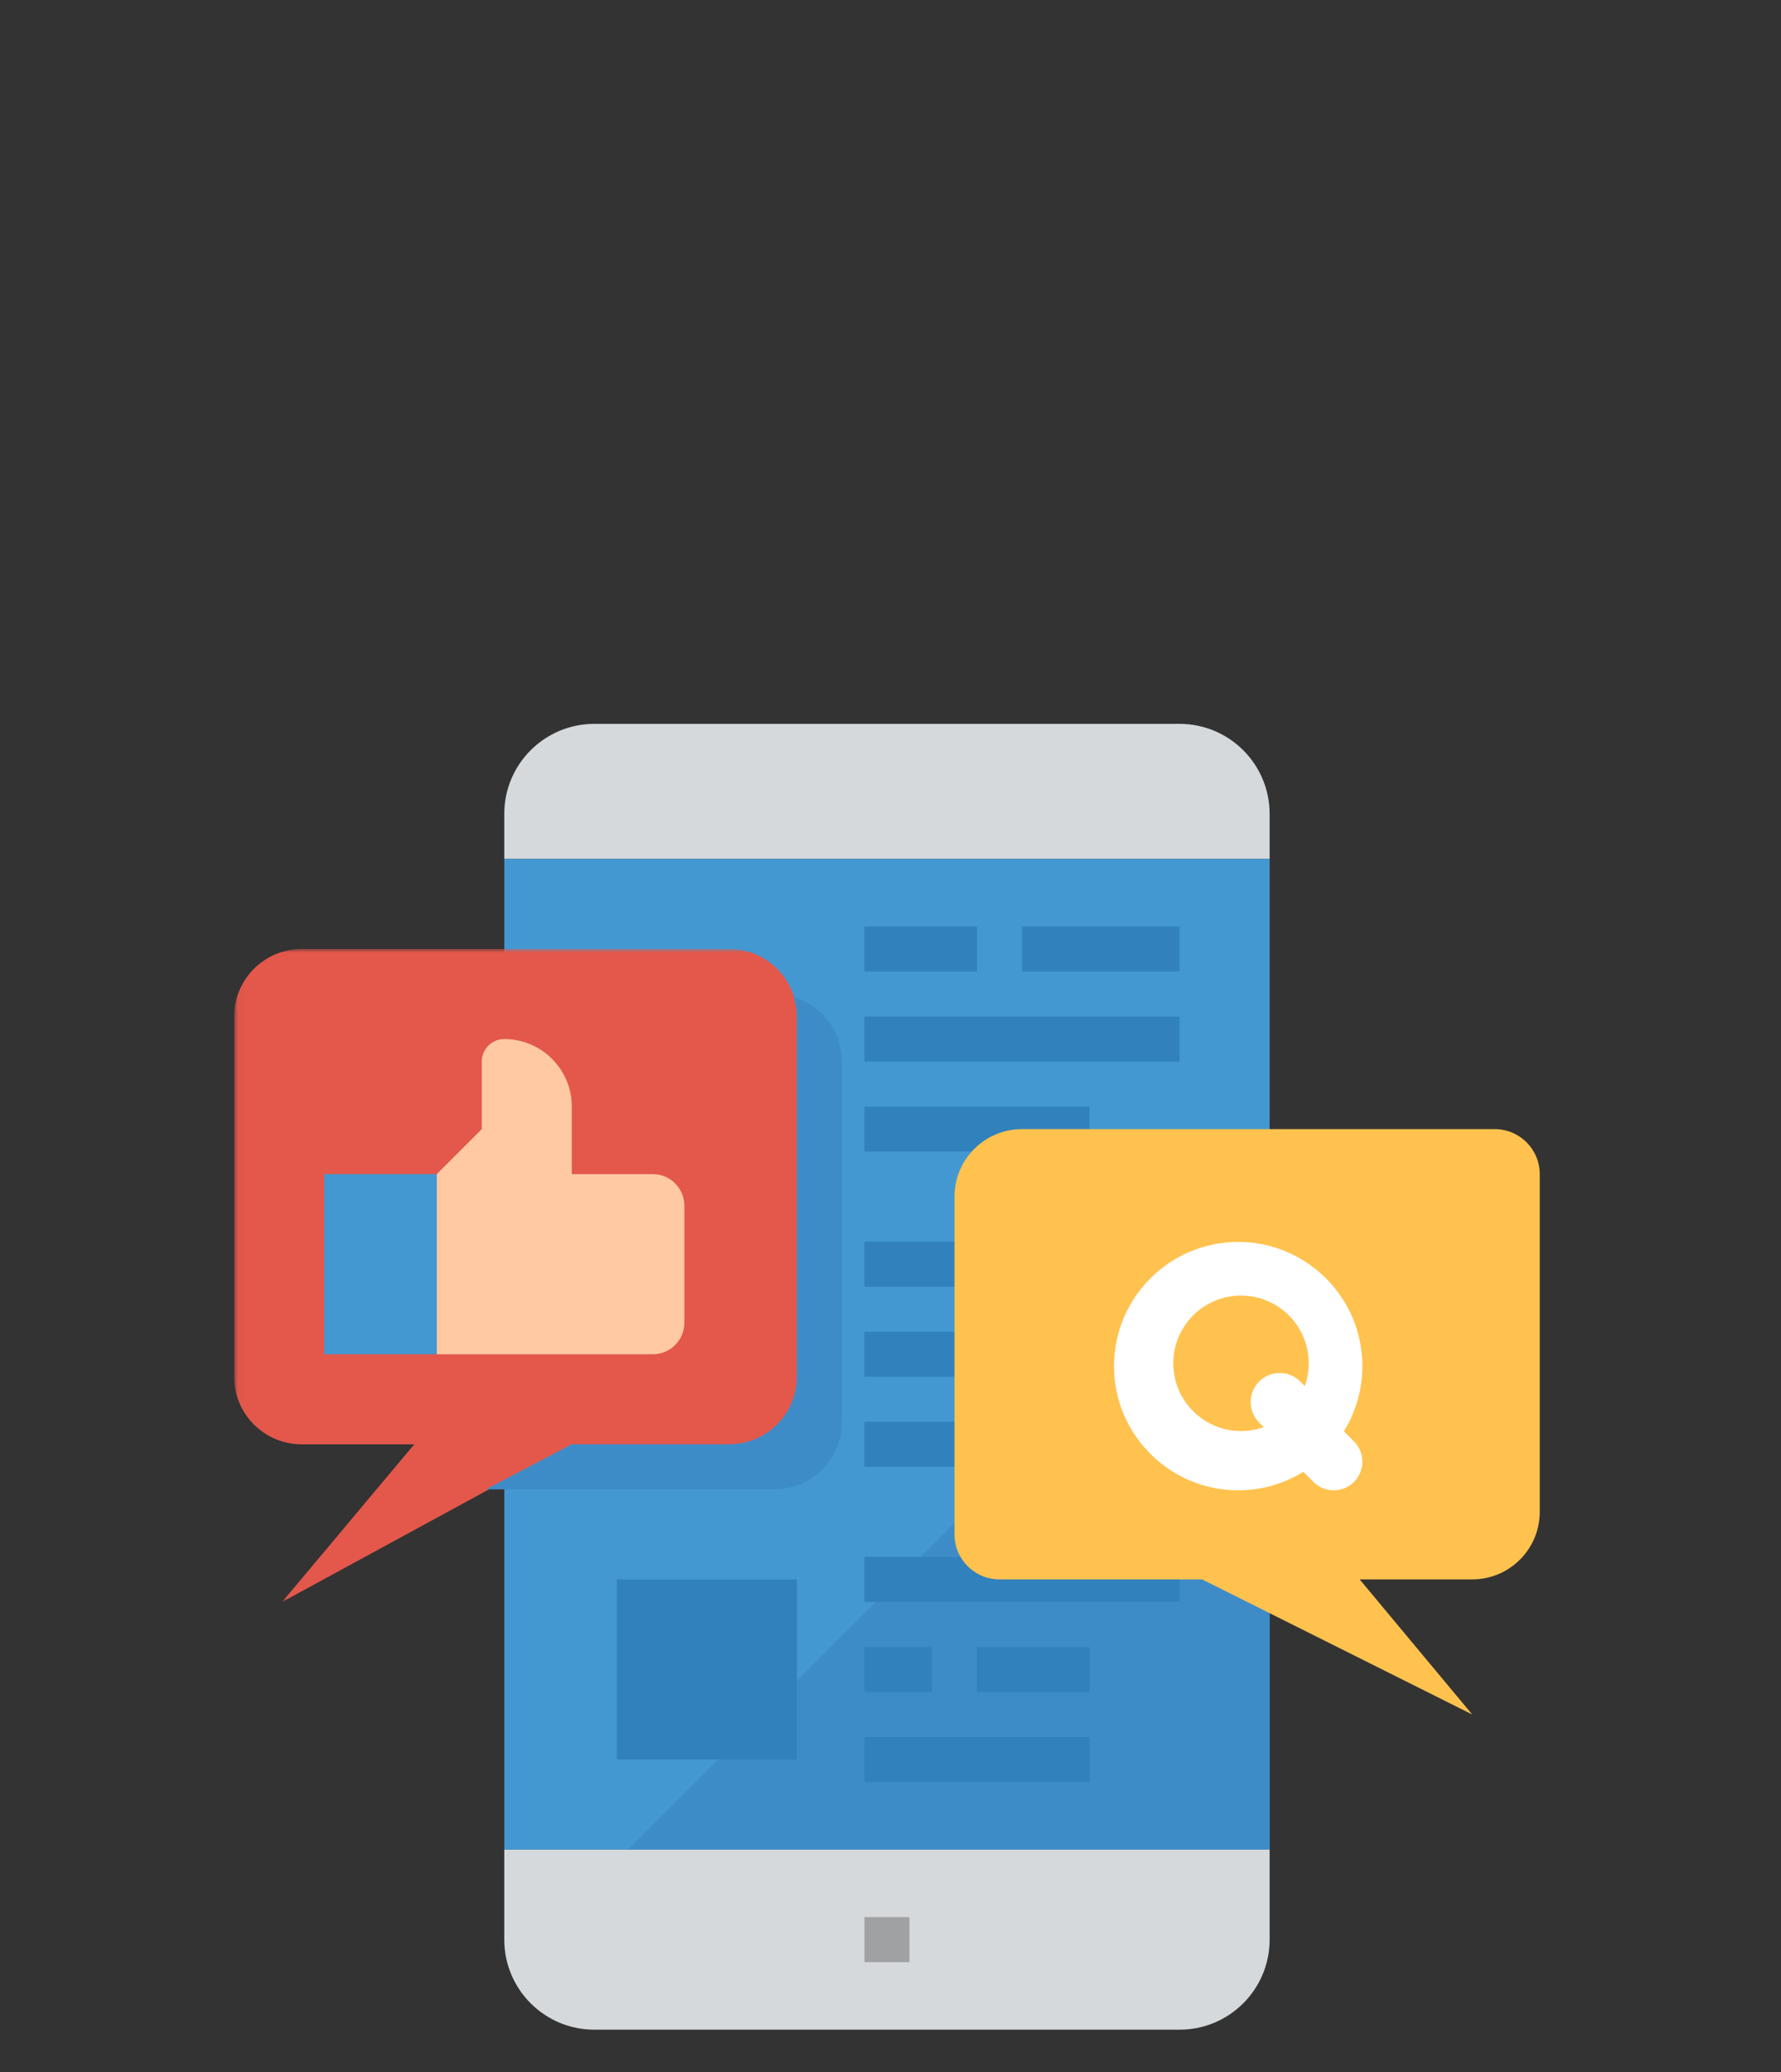<?xml version="1.0" encoding="UTF-8"?>
<svg width="251px" height="292px" viewBox="0 0 251 292" version="1.1" xmlns="http://www.w3.org/2000/svg" xmlns:xlink="http://www.w3.org/1999/xlink">
    <rect x="0" y="0" width="251" height="292" fill="#333333" stroke="none"/>
    <!-- Generator: Sketch 52.4 (67378) - http://www.bohemiancoding.com/sketch -->
    <title>usability-testing</title>
    <desc>Created with Sketch.</desc>
    <defs>
        <polygon id="path-1" points="0.024 0 155.448 0 155.448 92 0.024 92"></polygon>
    </defs>
    <g id="usability-testing" stroke="none" stroke-width="1" fill="none" fill-rule="evenodd">
        <g id="Group-23" transform="translate(33, 102)">
            <g id="016-social-media">
                <path d="M133.241,0 L50.759,0 C43.751,0 38.069,5.682 38.069,12.69 L38.069,19.034 L145.931,19.034 L145.931,12.69 C145.931,5.682 140.249,0 133.241,0 Z" id="Fill-1" fill="#D6D9DB"></path>
                <path d="M38.069,171.31 C38.069,178.318 43.751,184 50.759,184 L133.241,184 C140.249,184 145.931,178.318 145.931,171.31 L145.931,158.621 L38.069,158.621 L38.069,171.31 Z" id="Fill-2" fill="#D6D9DB"></path>
                <polygon id="Fill-3" fill="#4398D1" points="38.069 158.621 145.931 158.621 145.931 19.034 38.069 19.034"></polygon>
                <polygon id="Fill-4" fill="#3E8CC7" points="145.931 68.207 55.517 158.621 145.931 158.621"></polygon>
                <polygon id="Fill-5" fill="#A0A1A3" points="88.828 174.483 95.172 174.483 95.172 168.138 88.828 168.138"></polygon>
                <polygon id="Fill-6" fill="#3181BD" points="53.931 145.931 79.31 145.931 79.31 120.552 53.931 120.552"></polygon>
                <polygon id="Fill-7" fill="#3181BD" points="88.828 34.897 104.69 34.897 104.69 28.552 88.828 28.552"></polygon>
                <polygon id="Fill-8" fill="#3181BD" points="88.828 47.586 133.241 47.586 133.241 41.241 88.828 41.241"></polygon>
                <polygon id="Fill-9" fill="#3181BD" points="88.828 60.276 120.552 60.276 120.552 53.931 88.828 53.931"></polygon>
                <polygon id="Fill-10" fill="#3181BD" points="88.828 79.31 133.241 79.31 133.241 72.966 88.828 72.966"></polygon>
                <polygon id="Fill-11" fill="#3181BD" points="88.828 92 133.241 92 133.241 85.655 88.828 85.655"></polygon>
                <polygon id="Fill-12" fill="#3181BD" points="88.828 104.69 120.552 104.69 120.552 98.345 88.828 98.345"></polygon>
                <polygon id="Fill-13" fill="#3181BD" points="88.828 123.724 133.241 123.724 133.241 117.379 88.828 117.379"></polygon>
                <polygon id="Fill-14" fill="#3181BD" points="88.828 136.414 98.345 136.414 98.345 130.069 88.828 130.069"></polygon>
                <polygon id="Fill-15" fill="#3181BD" points="88.828 149.103 120.552 149.103 120.552 142.759 88.828 142.759"></polygon>
                <polygon id="Fill-16" fill="#3181BD" points="111.034 34.897 133.241 34.897 133.241 28.552 111.034 28.552"></polygon>
                <polygon id="Fill-17" fill="#3181BD" points="104.69 136.414 120.552 136.414 120.552 130.069 104.69 130.069"></polygon>
                <path d="M111.034,57.103 L177.655,57.103 C181.159,57.103 184,59.944 184,63.448 L184,111.034 C184,116.29 179.739,120.552 174.483,120.552 L158.621,120.552 L174.483,139.586 L136.414,120.552 L107.862,120.552 C104.358,120.552 101.517,117.711 101.517,114.207 L101.517,66.621 C101.517,61.365 105.779,57.103 111.034,57.103 Z" id="Fill-18" fill="#FFC24F"></path>
                <g id="Group-28" transform="translate(0, 31.724)">
                    <mask id="mask-2" fill="white">
                        <use xlink:href="#path-1"></use>
                    </mask>
                    <g id="Clip-26"></g>
                    <path d="M69.793,0 L9.517,0 C4.261,0 0,4.261 0,9.517 L0,60.276 C0,65.532 4.261,69.793 9.517,69.793 L25.379,69.793 L6.767,92 L47.586,69.793 L69.793,69.793 C75.049,69.793 79.31,65.532 79.31,60.276 L79.31,9.517 C79.31,4.261 75.049,0 69.793,0 Z" id="Fill-27" fill="#E3584B" mask="url(#mask-2)"></path>
                </g>
                <path d="M59.007,63.448 L47.586,63.448 L47.586,53.931 C47.586,48.675 43.325,44.414 38.069,44.414 C36.317,44.414 34.897,45.834 34.897,47.586 L34.897,57.103 L28.552,63.448 L28.552,88.828 L59.007,88.828 C61.459,88.828 63.448,86.838 63.448,84.387 L63.448,67.889 C63.448,65.437 61.459,63.448 59.007,63.448 Z" id="Fill-29" fill="#FEC9A3"></path>
                <polygon id="Fill-30" fill="#4398D1" points="12.69 88.828 28.552 88.828 28.552 63.448 12.69 63.448"></polygon>
                <path d="M53.931,107.862 L76.138,107.862 C81.394,107.862 85.655,103.601 85.655,98.345 L85.655,47.586 C85.646,43.395 82.886,39.705 78.866,38.514 C79.148,39.397 79.296,40.315 79.31,41.241 L79.31,92 C79.31,97.256 75.049,101.517 69.793,101.517 L47.586,101.517 L35.491,107.862 L53.931,107.862 Z" id="Fill-31" fill="#3E8CC7"></path>
            </g>
            <path d="M141.898,99.648 C136.634,99.648 132.352,95.366 132.352,90.102 C132.352,84.839 136.634,80.557 141.898,80.557 C147.161,80.557 151.443,84.839 151.443,90.102 C151.443,91.226 151.246,92.305 150.888,93.307 L150.245,92.664 C148.647,91.066 146.057,91.066 144.459,92.664 C142.862,94.262 142.862,96.852 144.459,98.449 L145.102,99.093 C144.1,99.451 143.022,99.648 141.898,99.648 Z M157.817,101.106 L156.391,99.68 C158.043,97.009 159,93.865 159,90.5 C159,80.85 151.15,73 141.5,73 C131.85,73 124,80.85 124,90.5 C124,100.149 131.85,108 141.5,108 C144.865,108 148.009,107.043 150.68,105.391 L152.106,106.817 C152.895,107.605 153.928,108 154.961,108 C155.995,108 157.028,107.606 157.817,106.817 C159.394,105.24 159.394,102.682 157.817,101.106 Z" id="Fill-5" fill="#FFFFFF"></path>
        </g>
    </g>
</svg>